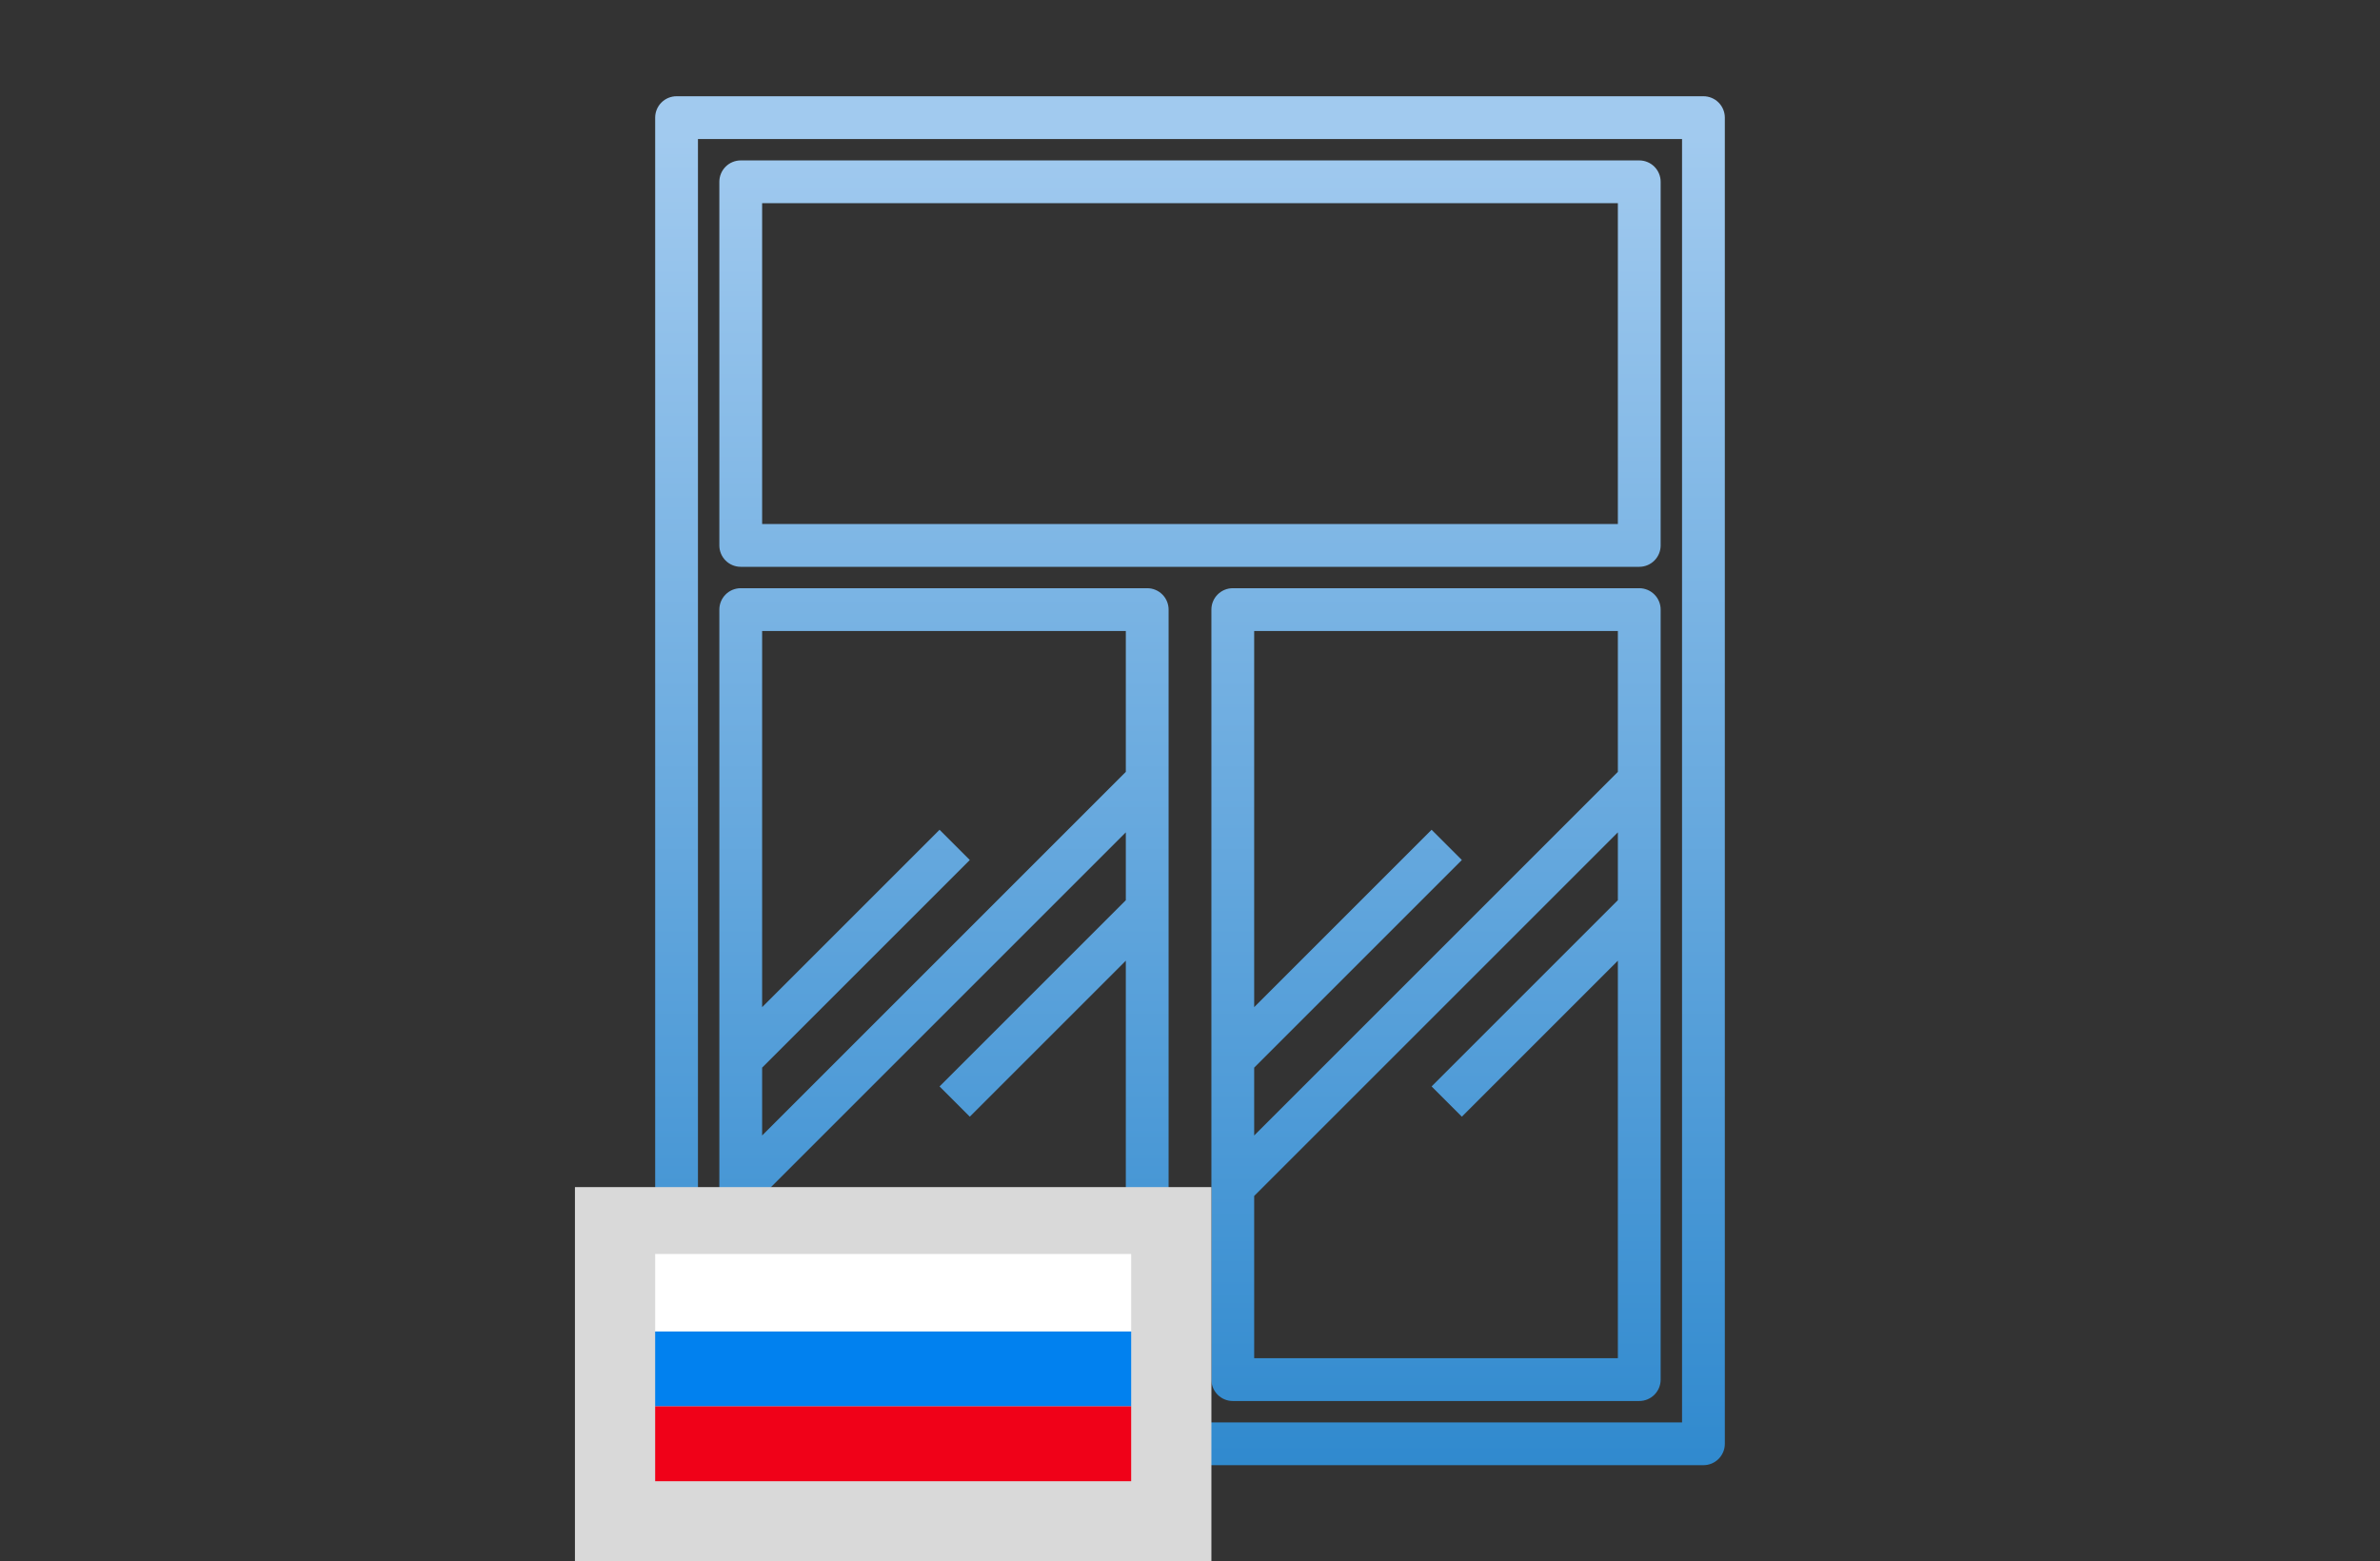 <?xml version="1.0" encoding="UTF-8"?> <svg xmlns="http://www.w3.org/2000/svg" width="890" height="584" viewBox="0 0 890 584" fill="none"><rect x="0" y="0" width="890" height="584" fill="#333333" stroke="none"/><path d="M637 36H253C250.878 36 248.843 36.843 247.343 38.343C245.843 39.843 245 41.878 245 44V540C245 542.122 245.843 544.157 247.343 545.657C248.843 547.157 250.878 548 253 548H637C639.122 548 641.157 547.157 642.657 545.657C644.157 544.157 645 542.122 645 540V44C645 41.878 644.157 39.843 642.657 38.343C641.157 36.843 639.122 36 637 36ZM629 532H261V52H629V532Z" fill="url(#paint0_linear_34_1057)"></path><path d="M277 212H613C615.122 212 617.157 211.157 618.657 209.657C620.157 208.157 621 206.122 621 204V68C621 65.878 620.157 63.843 618.657 62.343C617.157 60.843 615.122 60 613 60H277C274.878 60 272.843 60.843 271.343 62.343C269.843 63.843 269 65.878 269 68V204C269 206.122 269.843 208.157 271.343 209.657C272.843 211.157 274.878 212 277 212ZM285 76H605V196H285V76Z" fill="url(#paint1_linear_34_1057)"></path><path d="M277 524H429C431.122 524 433.157 523.157 434.657 521.657C436.157 520.157 437 518.122 437 516V228C437 225.878 436.157 223.843 434.657 222.343C433.157 220.843 431.122 220 429 220H277C274.878 220 272.843 220.843 271.343 222.343C269.843 223.843 269 225.878 269 228V516C269 518.122 269.843 520.157 271.343 521.657C272.843 523.157 274.878 524 277 524ZM285 508V447.312L421 311.312V336.688L351.344 406.344L362.656 417.656L421 359.312V508H285ZM421 236V288.688L285 424.688V399.312L362.656 321.656L351.344 310.344L285 376.688V236H421Z" fill="url(#paint2_linear_34_1057)"></path><path d="M613 220H461C458.878 220 456.843 220.843 455.343 222.343C453.843 223.843 453 225.878 453 228V516C453 518.122 453.843 520.157 455.343 521.657C456.843 523.157 458.878 524 461 524H613C615.122 524 617.157 523.157 618.657 521.657C620.157 520.157 621 518.122 621 516V228C621 225.878 620.157 223.843 618.657 222.343C617.157 220.843 615.122 220 613 220ZM605 236V288.688L469 424.688V399.312L546.656 321.656L535.344 310.344L469 376.688V236H605ZM469 508V447.312L605 311.312V336.688L535.344 406.344L546.656 417.656L605 359.312V508H469Z" fill="url(#paint3_linear_34_1057)"></path><rect width="238" height="140" transform="translate(215 444)" fill="#D9D9D9"></rect><rect x="245" y="469" width="178" height="29" fill="white"></rect><rect x="245" y="498" width="178" height="28" fill="#0181EF"></rect><rect x="245" y="526" width="178" height="28" fill="#F00118"></rect><defs><linearGradient id="paint0_linear_34_1057" x1="445" y1="42.544" x2="445" y2="553.392" gradientUnits="userSpaceOnUse"><stop offset="0.017" stop-color="#A1CAEF"></stop><stop offset="0.999" stop-color="#2F89CE"></stop></linearGradient><linearGradient id="paint1_linear_34_1057" x1="445" y1="42.544" x2="445" y2="553.392" gradientUnits="userSpaceOnUse"><stop offset="0.017" stop-color="#A1CAEF"></stop><stop offset="0.999" stop-color="#2F89CE"></stop></linearGradient><linearGradient id="paint2_linear_34_1057" x1="353" y1="42.544" x2="353" y2="553.392" gradientUnits="userSpaceOnUse"><stop offset="0.017" stop-color="#A1CAEF"></stop><stop offset="0.999" stop-color="#2F89CE"></stop></linearGradient><linearGradient id="paint3_linear_34_1057" x1="537" y1="42.544" x2="537" y2="553.392" gradientUnits="userSpaceOnUse"><stop offset="0.017" stop-color="#A1CAEF"></stop><stop offset="0.999" stop-color="#2F89CE"></stop></linearGradient></defs></svg> 
